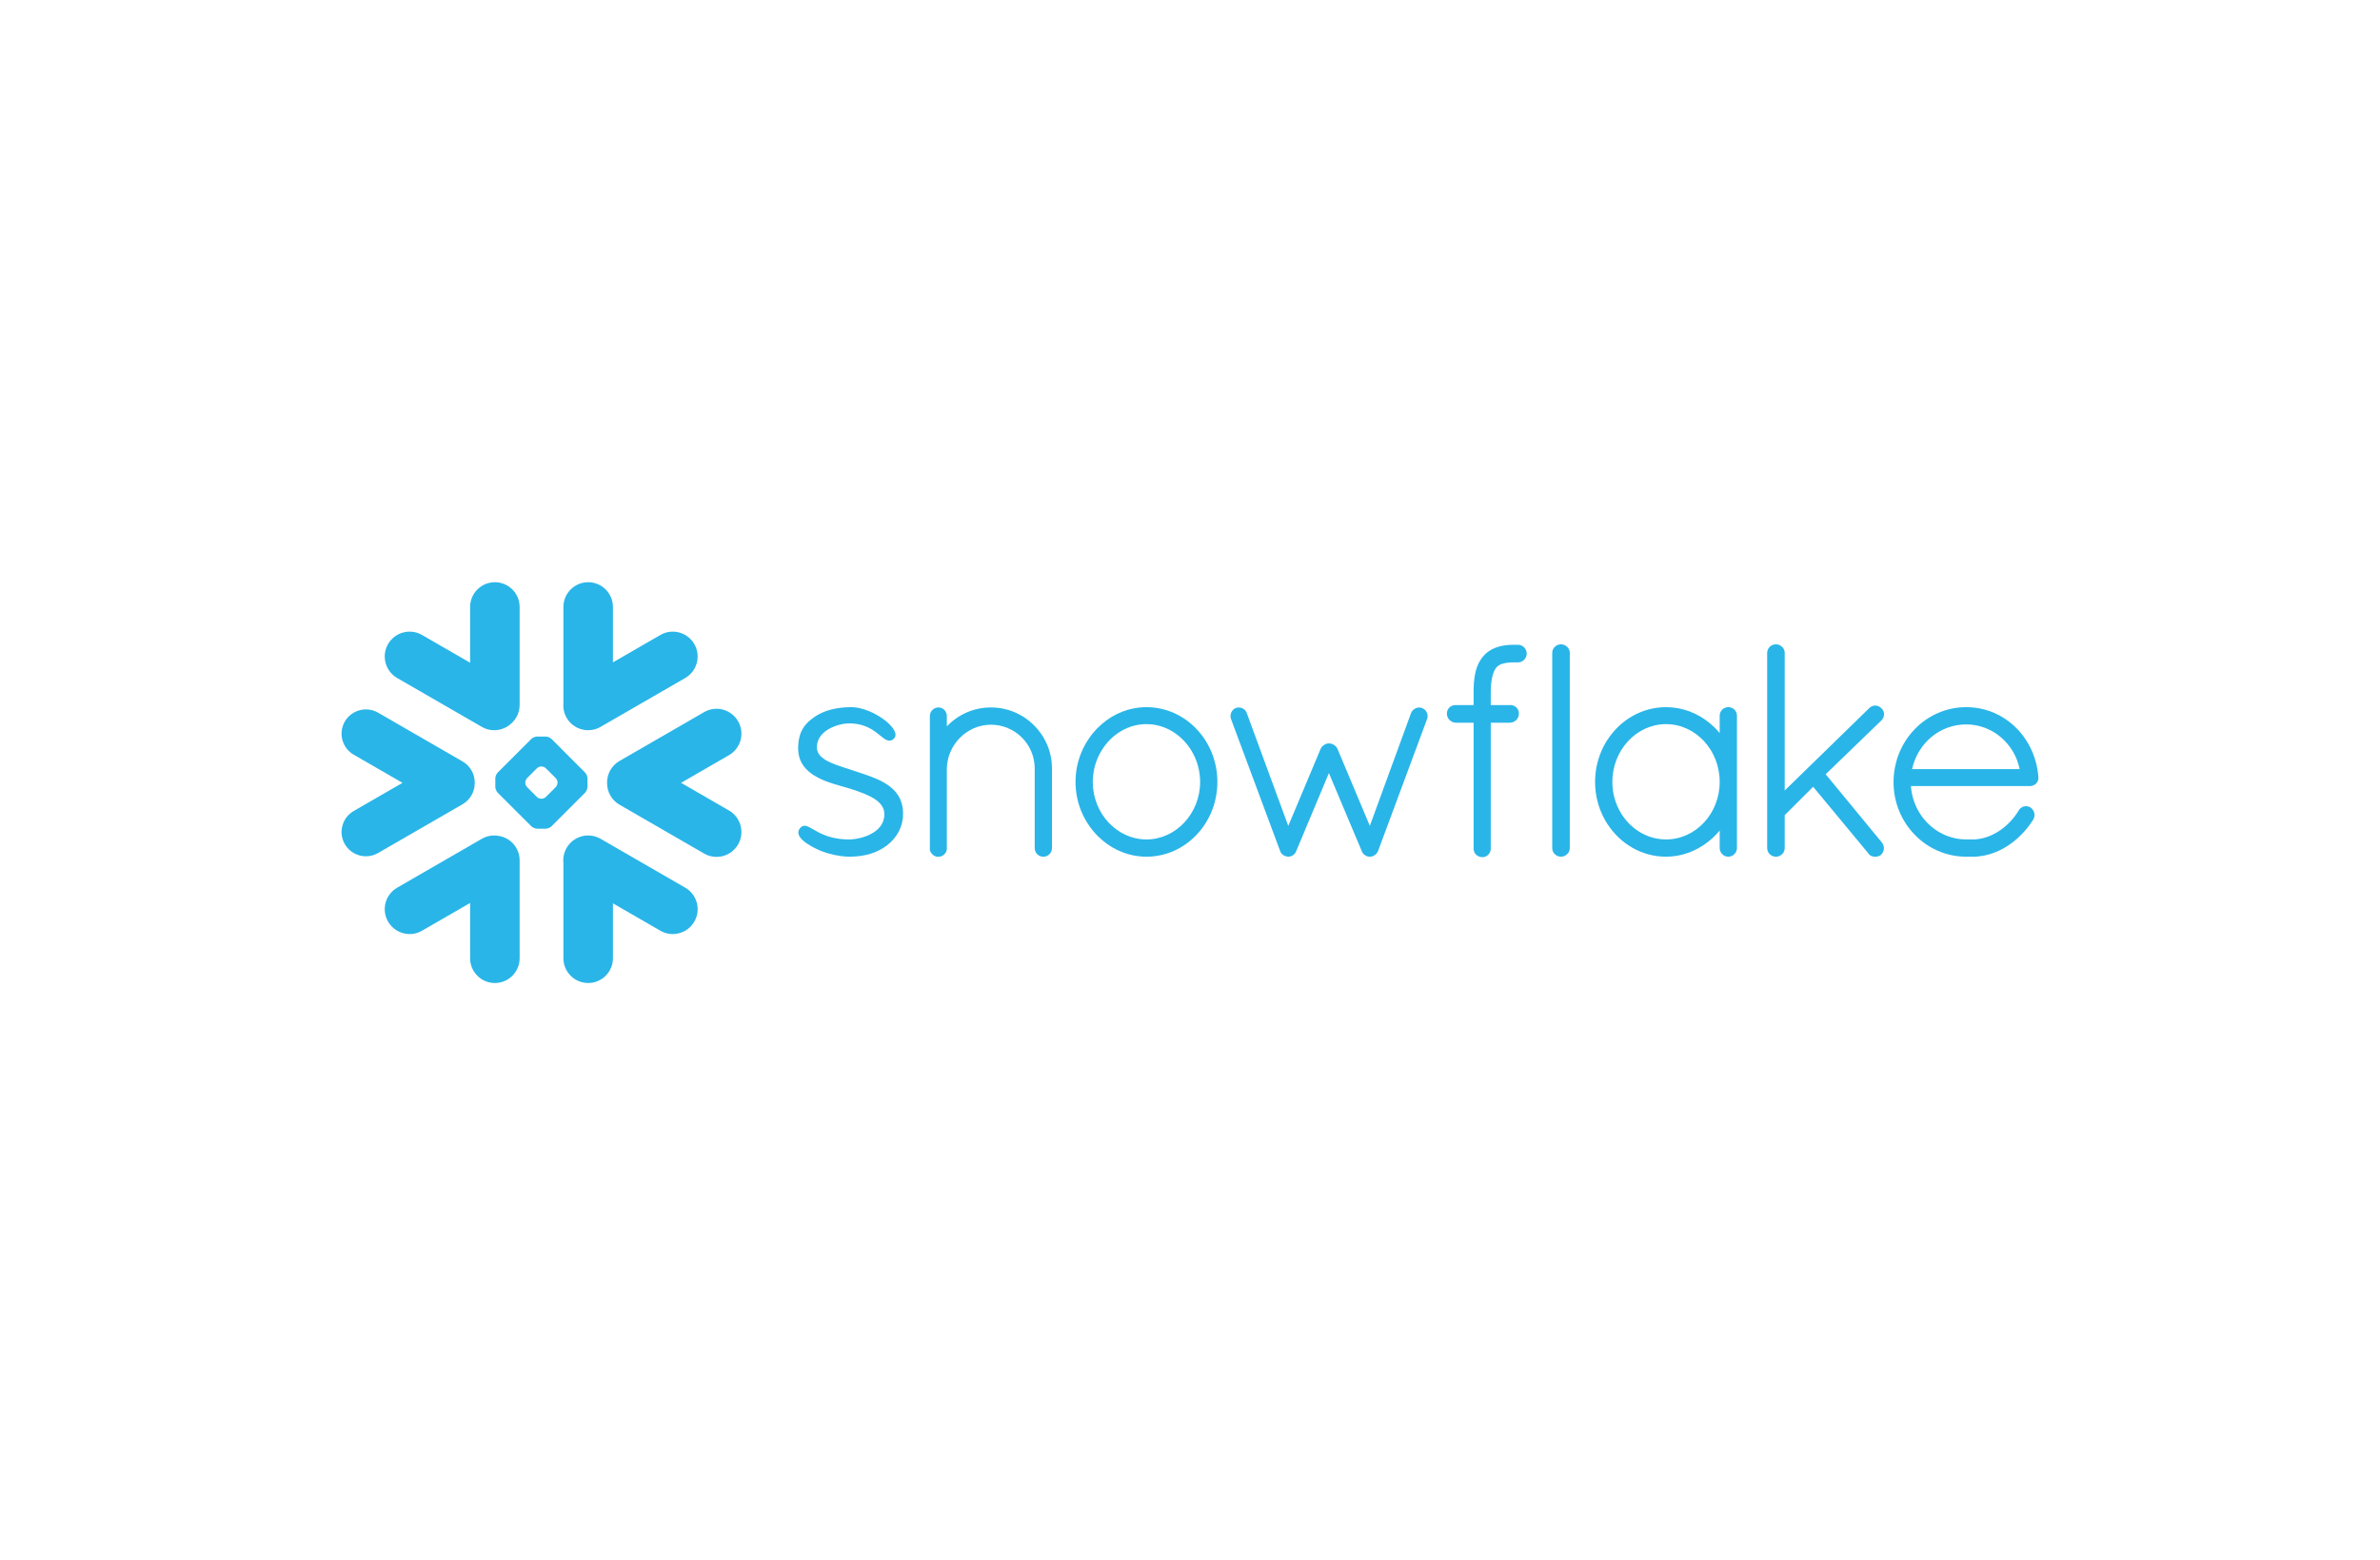 <svg width="305" height="200" viewBox="0 0 305 200" fill="none" xmlns="http://www.w3.org/2000/svg">
<g clip-path="url(#clip0_2199_1067)">
<path d="M87.81 113.78L76.966 107.516C75.442 106.638 73.494 107.16 72.612 108.684C72.27 109.284 72.137 109.944 72.201 110.586V122.828C72.201 124.578 73.623 126 75.377 126C77.127 126 78.549 124.578 78.549 122.828V115.788L84.624 119.297C86.148 120.179 88.1 119.652 88.978 118.129C89.859 116.605 89.338 114.657 87.81 113.78Z" fill="#29B5E8"/>
<path d="M60.84 100.355C60.858 99.224 60.263 98.172 59.284 97.604L48.44 91.344C47.969 91.072 47.429 90.929 46.889 90.929C45.776 90.929 44.742 91.524 44.188 92.484C43.33 93.971 43.842 95.877 45.329 96.736L51.579 100.342L45.329 103.952C44.608 104.367 44.091 105.037 43.879 105.84C43.662 106.643 43.773 107.483 44.188 108.203C44.742 109.164 45.776 109.759 46.884 109.759C47.429 109.759 47.969 109.616 48.44 109.344L59.284 103.084C60.254 102.521 60.849 101.477 60.84 100.355Z" fill="#29B5E8"/>
<path d="M50.901 86.908L61.745 93.168C63.01 93.902 64.57 93.662 65.567 92.688C66.2 92.106 66.592 91.275 66.592 90.352V77.804C66.592 76.05 65.17 74.628 63.421 74.628C61.666 74.628 60.245 76.05 60.245 77.804V84.946L54.086 81.391C52.563 80.509 50.615 81.031 49.733 82.554C48.851 84.078 49.377 86.026 50.901 86.908Z" fill="#29B5E8"/>
<path d="M75.285 100.863C75.285 101.103 75.147 101.436 74.976 101.611L70.678 105.909C70.507 106.08 70.17 106.218 69.93 106.218H68.836C68.596 106.218 68.259 106.08 68.088 105.909L63.785 101.611C63.615 101.436 63.476 101.103 63.476 100.863V99.769C63.476 99.525 63.615 99.192 63.785 99.021L68.088 94.719C68.259 94.548 68.596 94.409 68.836 94.409H69.93C70.17 94.409 70.507 94.548 70.678 94.719L74.976 99.021C75.147 99.192 75.285 99.525 75.285 99.769V100.863ZM71.449 100.337V100.291C71.449 100.115 71.347 99.871 71.222 99.742L69.953 98.477C69.828 98.347 69.584 98.246 69.404 98.246H69.358C69.182 98.246 68.937 98.347 68.808 98.477L67.543 99.742C67.418 99.866 67.317 100.111 67.317 100.291V100.337C67.317 100.517 67.418 100.762 67.543 100.886L68.808 102.156C68.937 102.281 69.182 102.382 69.358 102.382H69.404C69.584 102.382 69.828 102.281 69.953 102.156L71.222 100.886C71.347 100.762 71.449 100.517 71.449 100.337Z" fill="#29B5E8"/>
<path d="M76.965 93.168L87.809 86.908C89.333 86.031 89.859 84.078 88.977 82.554C88.096 81.031 86.147 80.509 84.624 81.391L78.549 84.9V77.804C78.549 76.05 77.127 74.628 75.377 74.628C73.623 74.628 72.201 76.05 72.201 77.804V90.102C72.141 90.739 72.266 91.404 72.612 92.004C73.494 93.528 75.442 94.049 76.965 93.168Z" fill="#29B5E8"/>
<path d="M63.919 107.146C63.199 107.008 62.428 107.123 61.745 107.516L50.901 113.78C49.377 114.657 48.851 116.605 49.733 118.129C50.615 119.657 52.563 120.179 54.086 119.297L60.245 115.742V122.828C60.245 124.578 61.666 126 63.421 126C65.17 126 66.592 124.578 66.592 122.828V110.281C66.592 108.697 65.433 107.386 63.919 107.146Z" fill="#29B5E8"/>
<path d="M94.587 92.447C93.709 90.919 91.757 90.398 90.233 91.279L79.389 97.539C78.35 98.139 77.778 99.238 77.796 100.355C77.787 101.468 78.359 102.553 79.389 103.144L90.233 109.408C91.757 110.285 93.705 109.764 94.587 108.24C95.468 106.717 94.942 104.769 93.418 103.887L87.279 100.342L93.418 96.796C94.947 95.919 95.468 93.971 94.587 92.447Z" fill="#29B5E8"/>
<path d="M261.223 99.608V99.612V99.728C261.223 100.318 260.729 100.757 260.12 100.757H244.885C244.913 101.117 244.959 101.468 245.033 101.814C245.739 105.115 248.565 107.571 251.921 107.599C251.93 107.599 252.101 107.599 252.364 107.599C252.406 107.599 252.447 107.599 252.489 107.599H252.807C252.876 107.599 252.946 107.599 253.02 107.594C253.084 107.594 253.149 107.589 253.213 107.585C253.218 107.585 253.223 107.585 253.227 107.58C254.34 107.492 255.462 107.045 256.463 106.325C256.463 106.325 256.463 106.325 256.468 106.325C256.519 106.288 256.574 106.246 256.625 106.204C256.634 106.2 256.643 106.191 256.657 106.181C256.699 106.149 256.745 106.112 256.791 106.075C256.81 106.061 256.824 106.048 256.842 106.034C256.879 106.006 256.916 105.974 256.953 105.941C256.976 105.923 257.004 105.9 257.027 105.881C257.054 105.854 257.082 105.826 257.114 105.803C257.142 105.775 257.174 105.747 257.202 105.72C257.225 105.701 257.248 105.678 257.271 105.655C257.308 105.623 257.341 105.59 257.377 105.558C257.396 105.54 257.414 105.517 257.433 105.498C257.47 105.461 257.507 105.424 257.544 105.387C257.562 105.369 257.576 105.355 257.594 105.337C257.631 105.295 257.668 105.253 257.705 105.212C257.724 105.198 257.738 105.18 257.751 105.161C257.793 105.12 257.83 105.078 257.867 105.037C257.881 105.018 257.899 105 257.913 104.981C257.95 104.935 257.982 104.893 258.019 104.852C258.038 104.829 258.056 104.806 258.075 104.783C258.107 104.741 258.139 104.704 258.167 104.667C258.195 104.63 258.218 104.598 258.241 104.566C258.264 104.533 258.287 104.506 258.31 104.473C258.347 104.423 258.384 104.372 258.416 104.321C258.43 104.302 258.439 104.289 258.449 104.275C258.541 104.141 258.629 104.002 258.716 103.859C258.716 103.859 258.716 103.855 258.721 103.85C258.739 103.818 258.762 103.79 258.786 103.758C258.795 103.744 258.804 103.73 258.818 103.721C258.832 103.698 258.85 103.684 258.864 103.665C258.878 103.652 258.892 103.638 258.906 103.624C258.924 103.61 258.938 103.596 258.956 103.582C258.97 103.568 258.984 103.555 259.002 103.545C259.026 103.527 259.053 103.508 259.081 103.495C259.099 103.481 259.123 103.467 259.141 103.458C259.164 103.448 259.183 103.439 259.201 103.43C259.219 103.421 259.238 103.416 259.252 103.407C259.279 103.398 259.303 103.393 259.33 103.384C259.344 103.379 259.353 103.375 259.367 103.37C259.455 103.351 259.547 103.338 259.635 103.338C259.732 103.338 259.833 103.351 259.926 103.379C259.93 103.379 259.93 103.379 259.935 103.379C259.972 103.393 260.013 103.402 260.05 103.421C260.06 103.425 260.069 103.425 260.078 103.43C260.12 103.448 260.157 103.467 260.194 103.49L260.212 103.499C260.72 103.869 260.877 104.515 260.567 105.046L260.563 105.05C260.526 105.11 260.489 105.17 260.452 105.226C260.443 105.24 260.434 105.253 260.424 105.267C259.344 106.911 257.876 108.222 256.237 109.007C256.2 109.021 256.168 109.039 256.131 109.057C256.126 109.057 256.117 109.062 256.113 109.062C255.355 109.413 254.543 109.658 253.675 109.759C253.657 109.759 253.638 109.764 253.62 109.764C253.546 109.773 253.472 109.782 253.398 109.787C253.357 109.787 253.315 109.791 253.269 109.796C253.218 109.796 253.163 109.801 253.112 109.805C253.01 109.805 252.909 109.81 252.807 109.81C252.793 109.81 252.41 109.81 252.152 109.81C252.004 109.81 251.921 109.81 251.912 109.81C246.787 109.773 242.66 105.498 242.66 100.263C242.66 94.94 246.815 90.642 251.981 90.642C252.133 90.642 252.286 90.647 252.438 90.652C254.238 90.744 255.9 91.358 257.281 92.364C257.285 92.369 257.29 92.374 257.294 92.374C257.373 92.429 257.447 92.489 257.521 92.544C257.558 92.577 257.599 92.609 257.641 92.641C257.678 92.669 257.714 92.701 257.751 92.729C259.695 94.349 261.006 96.782 261.223 99.598V99.608ZM245.033 98.583H258.822C258.139 95.259 255.282 92.854 251.981 92.854C248.62 92.854 245.786 95.213 245.033 98.583Z" fill="#29B5E8"/>
<path d="M222.274 90.966C222.445 91.136 222.56 91.367 222.588 91.635C222.588 91.672 222.592 91.709 222.592 91.746V108.702C222.592 109.307 222.084 109.81 221.484 109.81C220.884 109.81 220.381 109.307 220.381 108.702V106.449C219.961 106.957 219.499 107.419 218.996 107.82C218.982 107.834 218.968 107.843 218.955 107.857C218.908 107.894 218.858 107.931 218.811 107.963C217.288 109.136 215.437 109.81 213.502 109.81C210.386 109.81 207.644 108.153 206.01 105.641C205.996 105.623 205.978 105.6 205.964 105.581C205.918 105.503 205.871 105.424 205.821 105.341C205.788 105.29 205.761 105.24 205.728 105.189C205.696 105.138 205.668 105.083 205.641 105.027C205.594 104.949 205.548 104.866 205.507 104.787C205.493 104.76 205.484 104.732 205.47 104.704C204.865 103.504 204.491 102.151 204.426 100.715C204.417 100.554 204.413 100.392 204.413 100.226C204.413 100.06 204.417 99.898 204.426 99.737C204.491 98.301 204.865 96.948 205.47 95.743C205.484 95.721 205.493 95.693 205.507 95.665C205.548 95.587 205.594 95.504 205.641 95.425C205.668 95.37 205.696 95.314 205.728 95.263C205.756 95.213 205.788 95.162 205.821 95.111C205.867 95.033 205.918 94.95 205.964 94.871C205.978 94.853 205.996 94.829 206.01 94.811C207.644 92.3 210.386 90.642 213.502 90.642C215.608 90.642 217.597 91.413 219.181 92.757C219.615 93.121 220.016 93.523 220.381 93.966V91.746C220.381 91.709 220.381 91.672 220.386 91.635C220.413 91.367 220.529 91.136 220.7 90.966C220.7 90.966 220.7 90.966 220.7 90.961C220.718 90.942 220.741 90.929 220.76 90.91C220.764 90.906 220.773 90.896 220.778 90.892C220.792 90.878 220.81 90.868 220.824 90.859C220.838 90.85 220.852 90.836 220.866 90.827C220.875 90.822 220.884 90.818 220.893 90.808C220.917 90.799 220.935 90.785 220.958 90.772C220.963 90.772 220.967 90.767 220.972 90.767C221 90.753 221.027 90.739 221.055 90.725C221.055 90.725 221.055 90.725 221.06 90.725C221.124 90.698 221.193 90.679 221.263 90.665C221.267 90.665 221.277 90.661 221.281 90.661C221.309 90.656 221.341 90.652 221.374 90.647C221.41 90.647 221.447 90.642 221.484 90.642C221.526 90.642 221.563 90.647 221.6 90.647C221.632 90.652 221.66 90.656 221.692 90.661C221.697 90.661 221.701 90.665 221.711 90.665C221.78 90.679 221.849 90.698 221.914 90.725H221.918C221.946 90.739 221.974 90.753 221.997 90.767C222.006 90.767 222.011 90.772 222.015 90.772C222.034 90.785 222.057 90.799 222.075 90.808C222.084 90.818 222.098 90.822 222.108 90.827C222.121 90.836 222.135 90.85 222.149 90.859C222.163 90.868 222.177 90.878 222.191 90.892C222.2 90.896 222.205 90.906 222.214 90.91C222.232 90.929 222.255 90.942 222.269 90.961C222.274 90.966 222.274 90.966 222.274 90.966ZM213.502 107.599C217.293 107.599 220.381 104.293 220.381 100.226C220.381 96.141 217.293 92.817 213.502 92.817C209.74 92.817 206.624 96.136 206.624 100.226C206.624 100.355 206.629 100.48 206.633 100.605C206.633 100.66 206.642 100.711 206.642 100.762C206.647 100.836 206.652 100.909 206.661 100.979C206.665 101.039 206.675 101.094 206.679 101.149C206.689 101.214 206.693 101.283 206.702 101.348C206.712 101.399 206.721 101.445 206.725 101.491C206.739 101.565 206.749 101.639 206.762 101.713C206.772 101.75 206.781 101.782 206.785 101.814C206.804 101.902 206.822 101.985 206.841 102.073C206.845 102.091 206.85 102.11 206.859 102.128C207.644 105.286 210.34 107.599 213.502 107.599Z" fill="#29B5E8"/>
<path d="M194.524 82.647H194.224C194.187 82.647 194.146 82.647 194.109 82.651C194.067 82.647 194.03 82.647 193.989 82.647C193.882 82.647 193.776 82.647 193.67 82.651C193.652 82.651 193.629 82.656 193.61 82.656C193.527 82.656 193.444 82.66 193.361 82.67C193.347 82.67 193.328 82.67 193.315 82.67C193.227 82.679 193.144 82.683 193.061 82.693C193.051 82.697 193.042 82.697 193.033 82.697C192.941 82.711 192.853 82.721 192.77 82.734C192.765 82.734 192.761 82.734 192.761 82.734C192.202 82.822 191.699 82.979 191.251 83.201C191.251 83.205 191.246 83.205 191.242 83.205C191.177 83.242 191.108 83.279 191.043 83.316C191.029 83.321 191.02 83.33 191.006 83.339C190.951 83.371 190.896 83.404 190.84 83.441C190.817 83.454 190.799 83.473 190.78 83.487C190.734 83.514 190.692 83.547 190.646 83.579C190.614 83.607 190.582 83.635 190.549 83.658C190.522 83.681 190.494 83.704 190.466 83.727C190.415 83.773 190.369 83.815 190.323 83.861C190.314 83.87 190.305 83.879 190.295 83.888C190.24 83.948 190.185 84.004 190.129 84.064C190.12 84.078 190.111 84.092 190.102 84.101C190.055 84.152 190.009 84.202 189.968 84.253C189.954 84.276 189.935 84.299 189.921 84.322C189.885 84.369 189.852 84.41 189.82 84.456C189.811 84.475 189.801 84.489 189.788 84.502C189.751 84.558 189.714 84.613 189.681 84.669C189.677 84.678 189.672 84.683 189.668 84.692C189.367 85.186 189.155 85.767 189.021 86.469C189.021 86.478 189.021 86.492 189.017 86.501C188.998 86.589 188.984 86.681 188.97 86.774C188.966 86.801 188.961 86.829 188.961 86.857C188.947 86.935 188.938 87.014 188.929 87.097C188.924 87.143 188.92 87.189 188.915 87.24C188.906 87.305 188.897 87.365 188.892 87.434C188.887 87.503 188.883 87.572 188.878 87.646C188.874 87.692 188.874 87.739 188.869 87.789C188.864 87.886 188.86 87.988 188.855 88.089C188.855 88.117 188.85 88.136 188.85 88.159C188.846 88.288 188.846 88.422 188.846 88.551V90.375H186.547C186.404 90.37 186.261 90.398 186.131 90.444C185.716 90.596 185.42 90.989 185.42 91.446C185.42 91.875 185.633 92.24 185.965 92.452C186.131 92.558 186.325 92.623 186.538 92.632H186.547V92.637H188.846V108.739C188.841 108.762 188.846 108.78 188.846 108.804C188.846 108.817 188.846 108.831 188.846 108.845C188.86 109.104 188.966 109.339 189.137 109.519L189.141 109.524C189.164 109.547 189.192 109.57 189.215 109.593C189.22 109.598 189.224 109.598 189.229 109.602C189.247 109.621 189.271 109.635 189.289 109.648C189.298 109.658 189.312 109.667 189.321 109.671C189.331 109.681 189.34 109.685 189.354 109.69C189.534 109.805 189.746 109.87 189.972 109.87C190.009 109.87 190.046 109.865 190.078 109.861C190.295 109.842 190.494 109.75 190.655 109.616L190.66 109.611C190.683 109.593 190.702 109.575 190.72 109.551C190.725 109.547 190.734 109.542 190.739 109.538C190.757 109.519 190.771 109.501 190.785 109.487C190.96 109.274 191.057 109.011 191.043 108.739V92.637H193.518V92.632H193.527C194.182 92.6 194.663 92.087 194.644 91.45C194.644 91.446 194.644 91.446 194.644 91.441C194.649 91.418 194.644 91.395 194.644 91.372C194.644 91.362 194.644 91.353 194.644 91.349C194.626 91.104 194.519 90.882 194.353 90.712C194.353 90.712 194.353 90.712 194.353 90.707C194.349 90.707 194.349 90.707 194.349 90.707C194.326 90.684 194.307 90.665 194.284 90.647C194.275 90.638 194.266 90.633 194.261 90.624C194.242 90.61 194.229 90.601 194.21 90.587C194.196 90.578 194.178 90.564 194.164 90.555C194.155 90.55 194.141 90.541 194.132 90.536C194.109 90.522 194.086 90.508 194.062 90.499C194.058 90.495 194.049 90.49 194.044 90.49C194.016 90.476 193.989 90.462 193.961 90.453C193.956 90.448 193.952 90.448 193.942 90.444C193.915 90.435 193.887 90.425 193.859 90.416C193.85 90.416 193.841 90.412 193.832 90.412C193.804 90.407 193.781 90.398 193.753 90.393C193.739 90.393 193.725 90.393 193.712 90.388C193.693 90.384 193.67 90.384 193.647 90.379C193.629 90.379 193.61 90.379 193.596 90.379C193.582 90.379 193.568 90.375 193.555 90.375C193.541 90.375 193.522 90.375 193.518 90.375H191.043V88.556C191.043 88.542 191.043 88.528 191.043 88.519C191.048 88.426 191.048 88.334 191.053 88.246C191.053 88.223 191.053 88.196 191.057 88.172C191.057 88.094 191.062 88.016 191.066 87.942C191.066 87.928 191.071 87.909 191.071 87.895C191.076 87.808 191.085 87.72 191.094 87.637C191.182 86.737 191.376 86.169 191.579 85.823C191.583 85.814 191.583 85.809 191.588 85.8C191.602 85.777 191.62 85.754 191.634 85.73C191.643 85.712 191.657 85.694 191.671 85.675C191.676 85.666 191.685 85.647 191.694 85.638C191.717 85.606 191.74 85.578 191.768 85.55C192.059 85.223 192.511 85.024 193.167 84.946C193.176 84.946 193.181 84.941 193.195 84.941C193.231 84.936 193.273 84.932 193.31 84.932C193.328 84.927 193.352 84.927 193.37 84.922C193.407 84.922 193.439 84.918 193.476 84.918C193.504 84.918 193.527 84.913 193.559 84.913C193.592 84.909 193.624 84.909 193.656 84.909C193.689 84.909 193.721 84.904 193.753 84.904C193.785 84.904 193.818 84.904 193.85 84.904C193.896 84.904 193.942 84.904 193.989 84.904H193.993C194.03 84.904 194.062 84.899 194.099 84.895C194.141 84.899 194.182 84.904 194.224 84.904H194.524C195.143 84.904 195.651 84.396 195.651 83.773C195.651 83.15 195.143 82.647 194.524 82.647Z" fill="#29B5E8"/>
<path d="M200.479 82.679C200.479 82.679 200.475 82.674 200.47 82.674C200.447 82.665 200.429 82.656 200.401 82.651C200.392 82.647 200.378 82.642 200.364 82.638C200.345 82.633 200.327 82.628 200.309 82.624C200.29 82.619 200.272 82.61 200.258 82.61C200.235 82.605 200.216 82.6 200.193 82.6C200.175 82.596 200.161 82.596 200.142 82.591C200.105 82.587 200.064 82.587 200.027 82.587C199.427 82.587 198.919 83.09 198.919 83.69V108.702C198.919 109.307 199.427 109.81 200.027 109.81C200.064 109.81 200.105 109.81 200.142 109.805C200.147 109.805 200.156 109.801 200.161 109.801C200.193 109.796 200.225 109.792 200.258 109.787C200.262 109.787 200.272 109.782 200.281 109.782C200.309 109.773 200.336 109.768 200.364 109.759C200.369 109.759 200.373 109.759 200.378 109.755C200.802 109.621 201.116 109.261 201.163 108.817C201.167 108.781 201.172 108.744 201.172 108.702V83.69C201.172 83.653 201.167 83.616 201.163 83.579C201.121 83.173 200.853 82.836 200.479 82.679Z" fill="#29B5E8"/>
<path d="M115.716 103.924C115.707 103.859 115.707 103.799 115.698 103.739C115.693 103.693 115.688 103.652 115.684 103.61C115.675 103.559 115.67 103.513 115.661 103.462C115.652 103.416 115.642 103.37 115.633 103.319C115.628 103.282 115.619 103.241 115.61 103.204C115.596 103.148 115.587 103.098 115.573 103.042C115.564 103.014 115.555 102.982 115.545 102.954C115.532 102.894 115.513 102.839 115.49 102.784C115.485 102.761 115.476 102.738 115.472 102.719C115.448 102.654 115.425 102.594 115.398 102.53C115.393 102.521 115.388 102.507 115.384 102.493C115.351 102.428 115.324 102.359 115.291 102.294C115.287 102.29 115.287 102.285 115.282 102.28C115.019 101.75 114.645 101.306 114.188 100.932C114.188 100.928 114.188 100.928 114.184 100.928C114.119 100.877 114.054 100.822 113.985 100.771C113.985 100.771 113.98 100.766 113.976 100.762C113.971 100.762 113.967 100.757 113.962 100.752C113.92 100.725 113.879 100.692 113.842 100.665C113.274 100.263 112.646 99.945 111.732 99.594C111.718 99.589 111.704 99.585 111.691 99.58C111.677 99.571 111.658 99.566 111.644 99.557C111.127 99.363 110.592 99.178 110.043 98.998C110.043 98.998 110.043 98.998 110.038 98.998C110.038 98.998 110.033 98.998 110.033 98.993C110.024 98.993 110.015 98.989 110.001 98.984C109.95 98.966 109.895 98.947 109.821 98.924C109.784 98.915 109.756 98.906 109.729 98.897C109.544 98.832 109.355 98.772 109.165 98.707C109.032 98.661 108.888 98.615 108.718 98.56C108.671 98.546 108.561 98.509 108.468 98.481C108.464 98.481 108.464 98.477 108.459 98.477C108.404 98.458 108.348 98.44 108.288 98.421C107.827 98.273 107.448 98.144 107.125 98.024C106.599 97.83 106.119 97.622 105.726 97.373C105.717 97.368 105.708 97.364 105.703 97.359C105.168 97.018 104.798 96.598 104.71 96.048L104.706 96.044C104.701 96.007 104.697 95.965 104.697 95.928C104.692 95.919 104.692 95.914 104.692 95.91C104.687 95.864 104.687 95.822 104.687 95.776C104.687 95.711 104.692 95.647 104.697 95.587C104.697 95.568 104.697 95.554 104.701 95.54C104.706 95.49 104.71 95.444 104.715 95.397C104.72 95.383 104.72 95.37 104.724 95.356C104.734 95.305 104.743 95.259 104.752 95.208C104.757 95.203 104.757 95.194 104.761 95.185C104.775 95.13 104.789 95.079 104.807 95.028C104.807 95.023 104.807 95.023 104.807 95.023C105.047 94.308 105.615 93.777 106.285 93.403C106.331 93.38 106.377 93.357 106.419 93.334C106.465 93.311 106.506 93.288 106.548 93.269C106.617 93.237 106.686 93.204 106.756 93.177C106.797 93.158 106.834 93.14 106.876 93.126C106.949 93.098 107.023 93.071 107.097 93.043C107.134 93.029 107.176 93.015 107.217 93.001C107.291 92.978 107.36 92.955 107.434 92.937C107.48 92.923 107.522 92.909 107.568 92.9C107.637 92.881 107.707 92.868 107.771 92.849C107.817 92.84 107.864 92.831 107.91 92.821C107.984 92.808 108.053 92.794 108.117 92.784C108.159 92.78 108.196 92.775 108.237 92.766C108.316 92.757 108.399 92.747 108.482 92.743C108.501 92.738 108.519 92.738 108.542 92.734C108.644 92.729 108.745 92.724 108.842 92.724C108.958 92.724 109.073 92.729 109.184 92.734C109.202 92.734 109.221 92.734 109.235 92.734C110.052 92.784 110.712 92.983 111.257 93.246C111.298 93.264 111.34 93.288 111.381 93.306C111.404 93.32 111.427 93.334 111.451 93.343C111.501 93.371 111.552 93.398 111.608 93.431C111.617 93.435 111.626 93.44 111.635 93.445C111.691 93.477 111.746 93.514 111.801 93.546C111.806 93.551 111.811 93.551 111.811 93.551C111.871 93.588 111.931 93.629 111.991 93.666C111.991 93.671 111.995 93.671 111.995 93.675C112.055 93.712 112.111 93.749 112.166 93.791C112.189 93.809 112.208 93.823 112.231 93.837C112.36 93.934 112.563 94.091 112.748 94.243C112.771 94.257 112.789 94.271 112.803 94.285C112.942 94.4 113.071 94.502 113.196 94.594C113.219 94.612 113.237 94.626 113.251 94.636C113.256 94.64 113.26 94.645 113.265 94.645C113.279 94.654 113.293 94.663 113.306 94.672C113.339 94.696 113.376 94.719 113.408 94.742C113.422 94.751 113.436 94.756 113.449 94.765C113.482 94.783 113.514 94.802 113.546 94.82C113.56 94.825 113.57 94.829 113.583 94.834C113.62 94.853 113.653 94.866 113.69 94.88C113.699 94.885 113.703 94.885 113.713 94.889C113.754 94.903 113.796 94.917 113.837 94.922C113.837 94.922 113.837 94.922 113.842 94.926C113.934 94.94 114.022 94.945 114.114 94.922C114.123 94.922 114.133 94.917 114.142 94.917C114.165 94.913 114.193 94.903 114.216 94.899C114.225 94.894 114.23 94.889 114.239 94.885C114.248 94.885 114.257 94.88 114.267 94.876C114.304 94.857 114.34 94.839 114.377 94.816C114.387 94.816 114.391 94.811 114.396 94.806C114.437 94.779 114.474 94.751 114.511 94.719C114.516 94.714 114.516 94.714 114.516 94.714C114.548 94.686 114.576 94.654 114.604 94.622C114.622 94.599 114.641 94.571 114.654 94.543C114.659 94.539 114.664 94.534 114.664 94.529C114.858 94.206 114.747 93.781 114.405 93.32C114.4 93.311 114.396 93.301 114.387 93.292C114.373 93.274 114.364 93.26 114.35 93.241C113.565 92.226 111.778 91.113 110.121 90.758C110.112 90.758 110.103 90.758 110.093 90.753C110.024 90.739 109.95 90.725 109.881 90.712C109.862 90.712 109.839 90.707 109.821 90.702C109.761 90.693 109.701 90.684 109.641 90.679C109.618 90.675 109.595 90.67 109.572 90.67C109.516 90.665 109.456 90.661 109.401 90.656C109.378 90.652 109.355 90.652 109.336 90.647C109.258 90.647 109.184 90.642 109.11 90.642C108.99 90.642 108.87 90.642 108.755 90.647C108.69 90.647 108.625 90.652 108.556 90.656C108.51 90.661 108.454 90.661 108.408 90.661C108.316 90.67 108.228 90.675 108.141 90.684C108.117 90.684 108.09 90.684 108.067 90.689C107.965 90.698 107.864 90.707 107.767 90.721C107.753 90.721 107.744 90.721 107.734 90.721C107.628 90.735 107.527 90.749 107.425 90.767C107.42 90.767 107.411 90.767 107.407 90.767C107.305 90.781 107.203 90.799 107.106 90.818C107.102 90.818 107.097 90.822 107.088 90.822C106.88 90.859 106.677 90.906 106.483 90.956C106.479 90.956 106.479 90.961 106.479 90.961C106.382 90.984 106.285 91.012 106.188 91.039C106.095 91.067 106.008 91.099 105.925 91.127C105.915 91.127 105.911 91.132 105.902 91.132C105.818 91.164 105.735 91.192 105.652 91.224C105.643 91.229 105.634 91.233 105.629 91.233C105.546 91.266 105.472 91.298 105.394 91.335C105.384 91.339 105.371 91.339 105.361 91.349C105.292 91.376 105.218 91.413 105.154 91.446C105.135 91.455 105.121 91.46 105.108 91.469C105.038 91.501 104.974 91.533 104.909 91.57C104.891 91.579 104.877 91.589 104.858 91.598C104.798 91.63 104.738 91.667 104.678 91.704C104.66 91.713 104.641 91.723 104.623 91.736C104.544 91.783 104.47 91.833 104.397 91.879C104.309 91.944 104.221 92.004 104.143 92.069C104.133 92.069 104.129 92.073 104.129 92.078C103.736 92.369 103.399 92.678 103.122 93.038C103.113 93.052 103.099 93.066 103.09 93.08C103.058 93.131 103.021 93.177 102.989 93.223C102.965 93.26 102.942 93.297 102.919 93.334C102.901 93.361 102.882 93.389 102.869 93.417C102.832 93.477 102.799 93.537 102.767 93.602C102.762 93.611 102.758 93.615 102.753 93.625C102.504 94.118 102.361 94.686 102.305 95.374C102.305 95.383 102.305 95.393 102.301 95.402C102.296 95.522 102.287 95.642 102.282 95.771C102.282 95.868 102.282 95.965 102.287 96.062C102.287 96.076 102.287 96.09 102.287 96.104C102.338 97.424 102.938 98.416 104.023 99.187C104.032 99.192 104.041 99.201 104.05 99.206C104.097 99.238 104.143 99.27 104.189 99.303C104.221 99.326 104.258 99.344 104.29 99.368C104.3 99.377 104.313 99.381 104.323 99.386C105.394 100.065 106.705 100.452 107.799 100.762C108.334 100.919 108.815 101.052 108.958 101.094C108.99 101.103 109.022 101.113 109.05 101.126C109.706 101.343 110.209 101.519 110.624 101.685C110.657 101.694 110.684 101.708 110.717 101.717C110.726 101.722 110.74 101.726 110.753 101.736C110.989 101.833 111.22 101.934 111.441 102.045C111.626 102.137 111.797 102.234 111.968 102.336C112.406 102.608 112.743 102.904 112.969 103.227C112.979 103.236 112.983 103.245 112.988 103.255C113.011 103.282 113.029 103.31 113.043 103.342C113.057 103.361 113.066 103.375 113.076 103.393C113.089 103.416 113.103 103.439 113.112 103.462C113.126 103.485 113.136 103.513 113.149 103.536C113.159 103.555 113.168 103.573 113.177 103.592C113.186 103.619 113.2 103.647 113.209 103.679C113.214 103.693 113.223 103.712 113.228 103.73C113.237 103.762 113.246 103.795 113.256 103.827C113.26 103.841 113.265 103.855 113.269 103.873C113.279 103.905 113.288 103.942 113.293 103.975C113.297 103.989 113.302 104.007 113.302 104.021C113.306 104.058 113.311 104.095 113.316 104.132C113.32 104.146 113.32 104.159 113.32 104.173C113.325 104.229 113.329 104.279 113.329 104.335C113.329 104.418 113.325 104.496 113.32 104.575C113.32 104.598 113.316 104.621 113.316 104.644C113.311 104.704 113.302 104.764 113.288 104.824C113.288 104.843 113.283 104.861 113.279 104.88C113.251 105.041 113.205 105.193 113.145 105.346C113.14 105.35 113.14 105.355 113.14 105.36C113.108 105.429 113.076 105.503 113.039 105.567C113.034 105.577 113.034 105.581 113.029 105.586C112.951 105.734 112.859 105.877 112.743 106.011C112.688 106.08 112.628 106.144 112.568 106.209C112.563 106.209 112.563 106.209 112.563 106.214C112.438 106.338 112.3 106.454 112.157 106.56C112.152 106.565 112.148 106.565 112.148 106.569C112.078 106.615 112.009 106.666 111.94 106.708C111.931 106.717 111.921 106.722 111.912 106.726C111.792 106.8 111.663 106.874 111.534 106.938C111.487 106.962 111.441 106.985 111.391 107.008C111.34 107.031 111.284 107.059 111.229 107.082C111.183 107.1 111.141 107.119 111.095 107.137C110.97 107.183 110.85 107.229 110.726 107.271C110.707 107.276 110.689 107.28 110.67 107.289C110.597 107.312 110.523 107.331 110.449 107.354C110.43 107.359 110.407 107.368 110.389 107.372C110.144 107.437 109.904 107.488 109.678 107.525C109.673 107.525 109.669 107.525 109.664 107.525C109.549 107.543 109.438 107.557 109.332 107.571C109.29 107.576 109.253 107.58 109.212 107.58C109.175 107.585 109.138 107.585 109.096 107.589C109.008 107.594 108.916 107.599 108.833 107.599C108.662 107.599 108.496 107.594 108.334 107.585C108.27 107.585 108.205 107.58 108.141 107.576C108.053 107.566 107.96 107.562 107.877 107.552C107.799 107.548 107.716 107.539 107.642 107.529C107.573 107.52 107.508 107.511 107.443 107.502C107.3 107.479 107.166 107.46 107.033 107.432C106.973 107.419 106.908 107.409 106.848 107.396C106.779 107.377 106.709 107.363 106.64 107.345C106.562 107.326 106.488 107.308 106.414 107.285C106.363 107.271 106.308 107.257 106.262 107.243C106.137 107.206 106.012 107.165 105.892 107.119C105.865 107.109 105.837 107.1 105.809 107.091C105.541 106.989 105.278 106.878 105.02 106.749C105.011 106.745 104.997 106.735 104.983 106.731C104.817 106.648 104.535 106.491 104.267 106.338C104.244 106.325 104.217 106.311 104.193 106.297C104.004 106.186 103.843 106.094 103.69 106.02C103.676 106.011 103.667 106.006 103.658 106.001C103.649 105.997 103.639 105.992 103.635 105.992C103.593 105.974 103.561 105.955 103.524 105.941C103.51 105.937 103.501 105.932 103.492 105.927C103.395 105.891 103.307 105.863 103.219 105.854C103.192 105.849 103.164 105.849 103.136 105.849C103.127 105.844 103.118 105.844 103.109 105.844C102.933 105.844 102.781 105.904 102.638 106.038C102.605 106.066 102.578 106.094 102.55 106.126C102.545 106.135 102.536 106.144 102.527 106.154C102.508 106.177 102.495 106.195 102.481 106.214C102.472 106.228 102.462 106.241 102.458 106.251C102.444 106.269 102.43 106.288 102.421 106.306C102.411 106.32 102.407 106.334 102.402 106.348C102.393 106.366 102.384 106.385 102.375 106.403C102.37 106.417 102.365 106.426 102.361 106.44C102.351 106.463 102.347 106.481 102.342 106.5C102.338 106.514 102.333 106.523 102.333 106.537C102.328 106.56 102.324 106.583 102.319 106.606C102.319 106.615 102.315 106.625 102.315 106.634C102.31 106.666 102.31 106.694 102.31 106.722C102.31 106.726 102.31 106.731 102.31 106.735C102.31 106.772 102.315 106.805 102.324 106.842C102.324 106.846 102.324 106.855 102.324 106.86C102.333 106.888 102.338 106.92 102.347 106.948C102.351 106.962 102.356 106.975 102.361 106.989C102.37 107.012 102.375 107.04 102.388 107.063C102.393 107.077 102.398 107.086 102.402 107.095C102.462 107.234 102.559 107.377 102.684 107.516C102.818 107.663 102.989 107.811 103.187 107.963C103.192 107.963 103.192 107.963 103.192 107.968C103.247 108.005 103.302 108.046 103.362 108.088C103.376 108.097 103.386 108.106 103.399 108.111C103.561 108.222 103.732 108.328 103.926 108.439C103.972 108.467 104.018 108.494 104.064 108.517C104.11 108.545 104.157 108.568 104.203 108.591C104.258 108.624 104.323 108.656 104.383 108.688C104.424 108.707 104.461 108.73 104.503 108.748C104.595 108.794 104.692 108.84 104.789 108.887C104.803 108.896 104.812 108.901 104.826 108.905C104.932 108.956 105.038 109.002 105.144 109.044C105.191 109.062 105.232 109.081 105.278 109.099C105.288 109.104 105.297 109.108 105.306 109.108C106.294 109.496 107.513 109.755 108.588 109.801C108.667 109.805 108.75 109.81 108.828 109.81H108.833C108.87 109.81 108.902 109.81 108.939 109.805C109.022 109.805 109.105 109.805 109.188 109.805C109.198 109.805 109.207 109.805 109.216 109.801C110.966 109.745 112.402 109.293 113.625 108.397C113.625 108.393 113.625 108.393 113.625 108.393C114.982 107.368 115.73 105.923 115.73 104.33C115.73 104.229 115.725 104.127 115.721 104.03C115.721 103.993 115.716 103.956 115.716 103.924Z" fill="#29B5E8"/>
<path d="M127.004 90.679C126.999 90.679 126.994 90.679 126.99 90.679C124.838 90.679 122.807 91.556 121.339 93.108V91.787C121.339 91.178 120.868 90.679 120.273 90.679C120.231 90.679 120.194 90.684 120.157 90.684C119.894 90.712 119.663 90.827 119.493 90.998C119.488 90.998 119.488 90.998 119.483 91.002C119.469 91.021 119.451 91.039 119.437 91.058C119.428 91.062 119.419 91.072 119.414 91.081C119.4 91.095 119.391 91.109 119.382 91.123C119.372 91.136 119.363 91.15 119.349 91.164C119.345 91.173 119.34 91.183 119.336 91.192C119.322 91.215 119.308 91.238 119.294 91.256C119.294 91.261 119.294 91.266 119.289 91.27C119.276 91.298 119.262 91.326 119.248 91.353C119.225 91.423 119.202 91.492 119.188 91.561C119.188 91.566 119.188 91.57 119.183 91.57C119.179 91.607 119.174 91.639 119.169 91.672C119.169 91.709 119.165 91.746 119.165 91.787V108.933L119.151 109.007L119.206 109.053C119.206 109.076 119.211 109.108 119.225 109.141C119.225 109.145 119.229 109.154 119.229 109.159C119.239 109.182 119.252 109.21 119.276 109.233C119.419 109.505 119.682 109.713 119.991 109.805L120.014 109.81H120.273C120.314 109.81 120.356 109.81 120.397 109.805C120.425 109.801 120.453 109.792 120.48 109.787C120.494 109.787 120.504 109.787 120.517 109.782C120.554 109.773 120.591 109.764 120.628 109.75C120.628 109.75 120.628 109.75 120.633 109.75C120.827 109.681 120.993 109.561 121.104 109.399C121.108 109.395 121.113 109.39 121.118 109.385C121.191 109.307 121.233 109.224 121.274 109.108C121.279 109.094 121.284 109.085 121.284 109.076C121.288 109.071 121.288 109.071 121.288 109.067C121.307 109.011 121.321 108.956 121.334 108.901L121.339 108.882V98.504C121.413 95.411 123.943 92.895 126.98 92.891C126.985 92.891 126.985 92.891 126.99 92.891C130.083 92.891 132.599 95.407 132.599 98.5V108.702C132.599 108.744 132.603 108.781 132.608 108.817C132.631 109.085 132.746 109.316 132.917 109.487C132.917 109.487 132.922 109.487 132.922 109.491C132.94 109.51 132.959 109.524 132.977 109.542C132.986 109.551 132.991 109.556 133 109.561C133.014 109.575 133.028 109.584 133.042 109.593C133.056 109.607 133.07 109.616 133.083 109.625C133.097 109.63 133.106 109.635 133.116 109.644C133.134 109.658 133.157 109.667 133.176 109.681C133.18 109.681 133.185 109.685 133.194 109.685C133.217 109.699 133.245 109.713 133.273 109.727H133.277C133.342 109.755 133.411 109.773 133.48 109.787C133.49 109.787 133.494 109.792 133.499 109.792C133.531 109.796 133.559 109.801 133.591 109.805C133.628 109.81 133.665 109.81 133.707 109.81C133.744 109.81 133.781 109.81 133.817 109.805C133.85 109.801 133.882 109.796 133.91 109.792C133.914 109.792 133.924 109.787 133.928 109.787C134.002 109.773 134.067 109.755 134.136 109.727C134.164 109.713 134.191 109.699 134.219 109.685C134.224 109.685 134.228 109.681 134.233 109.681C134.256 109.667 134.274 109.658 134.298 109.644C134.307 109.635 134.316 109.63 134.325 109.625C134.339 109.616 134.353 109.607 134.367 109.593C134.381 109.584 134.399 109.575 134.413 109.561C134.418 109.556 134.427 109.551 134.431 109.542C134.45 109.524 134.473 109.51 134.491 109.491C134.491 109.487 134.491 109.487 134.491 109.487C134.667 109.316 134.782 109.085 134.805 108.817C134.81 108.781 134.81 108.744 134.81 108.702V98.5C134.81 94.192 131.311 90.689 127.004 90.679Z" fill="#29B5E8"/>
<path d="M146.919 90.642C151.932 90.642 156.009 94.94 156.009 100.226C156.009 105.512 151.932 109.81 146.919 109.81C146.762 109.81 146.61 109.805 146.457 109.796C146.434 109.796 146.416 109.796 146.393 109.791C146.259 109.787 146.125 109.773 145.996 109.759C145.991 109.759 145.986 109.759 145.982 109.759C144.001 109.542 142.15 108.637 140.677 107.155C140.617 107.095 140.553 107.035 140.497 106.971C140.493 106.971 140.493 106.966 140.488 106.966C140.456 106.934 140.428 106.897 140.396 106.86C140.327 106.786 140.257 106.708 140.188 106.629C140.133 106.569 140.082 106.5 140.027 106.435C139.99 106.385 139.948 106.334 139.907 106.283C139.823 106.181 139.745 106.075 139.671 105.969C139.662 105.955 139.653 105.941 139.643 105.927C138.743 104.667 138.157 103.213 137.935 101.671C137.912 101.528 137.898 101.385 137.884 101.242C137.88 101.228 137.88 101.209 137.875 101.191C137.861 101.057 137.852 100.928 137.848 100.794C137.843 100.766 137.843 100.739 137.843 100.706C137.834 100.549 137.829 100.388 137.829 100.226C137.829 100.065 137.834 99.903 137.843 99.746C137.843 99.714 137.843 99.686 137.848 99.658C137.852 99.524 137.861 99.391 137.875 99.261C137.88 99.243 137.88 99.224 137.884 99.21C137.898 99.067 137.912 98.924 137.935 98.781C138.157 97.239 138.743 95.785 139.643 94.525C139.648 94.511 139.657 94.497 139.666 94.488C139.745 94.377 139.823 94.271 139.907 94.165C139.943 94.118 139.985 94.072 140.022 94.022C140.077 93.952 140.133 93.888 140.188 93.819C140.253 93.745 140.317 93.675 140.387 93.602C140.419 93.565 140.456 93.523 140.488 93.486C140.493 93.486 140.493 93.481 140.497 93.481C140.548 93.421 140.608 93.366 140.664 93.311C142.136 91.824 143.992 90.91 145.982 90.693C145.986 90.693 145.991 90.693 145.996 90.693C146.125 90.679 146.259 90.67 146.393 90.661C146.416 90.661 146.434 90.656 146.457 90.656C146.61 90.647 146.762 90.642 146.919 90.642ZM153.761 99.474C153.761 99.469 153.761 99.469 153.761 99.464C153.599 97.802 152.916 96.302 151.896 95.143C151.849 95.093 151.808 95.042 151.762 94.991C151.734 94.963 151.706 94.936 151.679 94.908C151.623 94.853 151.572 94.797 151.517 94.742C151.466 94.691 151.411 94.645 151.36 94.599C151.328 94.571 151.3 94.539 151.268 94.511C151.185 94.437 151.101 94.368 151.018 94.299C151.018 94.299 151.014 94.299 151.014 94.294C150.049 93.514 148.89 93.001 147.644 92.858C147.63 92.858 147.621 92.854 147.611 92.854C147.514 92.84 147.422 92.835 147.325 92.831C147.302 92.826 147.284 92.826 147.265 92.826C147.15 92.817 147.034 92.817 146.919 92.817C146.804 92.817 146.688 92.817 146.573 92.826C146.554 92.826 146.536 92.826 146.513 92.831C146.416 92.835 146.323 92.84 146.226 92.854C146.217 92.854 146.208 92.858 146.194 92.858C144.948 93.001 143.789 93.514 142.824 94.294C142.824 94.299 142.82 94.299 142.82 94.299C142.736 94.368 142.653 94.437 142.57 94.511C142.538 94.539 142.51 94.566 142.478 94.594C142.427 94.645 142.372 94.691 142.321 94.742C142.27 94.793 142.219 94.848 142.164 94.903C142.136 94.931 142.109 94.959 142.076 94.991C142.035 95.037 141.993 95.088 141.947 95.139C140.927 96.297 140.239 97.802 140.077 99.464C140.077 99.469 140.077 99.469 140.077 99.474C140.068 99.58 140.059 99.686 140.054 99.797C140.054 99.815 140.05 99.834 140.05 99.852C140.045 99.977 140.04 100.101 140.04 100.226C140.04 104.284 143.161 107.599 146.919 107.599C150.677 107.599 153.797 104.284 153.797 100.226C153.797 100.101 153.793 99.977 153.788 99.852C153.788 99.834 153.784 99.815 153.784 99.797C153.779 99.686 153.77 99.58 153.761 99.474Z" fill="#29B5E8"/>
<path d="M182.724 91.118C182.715 91.109 182.71 91.099 182.701 91.09C182.59 90.952 182.443 90.841 182.276 90.772C182.276 90.772 182.276 90.772 182.272 90.772C182.253 90.758 182.23 90.753 182.212 90.744C182.202 90.744 182.193 90.739 182.179 90.735C182.032 90.684 181.87 90.675 181.713 90.698H181.709C181.39 90.749 181.085 90.942 180.914 91.229C180.914 91.229 180.914 91.229 180.91 91.229C180.887 91.275 180.859 91.321 180.841 91.367L180.836 91.372V91.376L175.546 105.858L171.391 95.97C171.349 95.877 171.294 95.794 171.229 95.716C171.003 95.453 170.657 95.287 170.301 95.287C170.246 95.287 170.195 95.287 170.14 95.3C170.135 95.3 170.13 95.3 170.121 95.3C169.752 95.365 169.406 95.624 169.249 95.97C169.249 95.974 169.249 95.974 169.249 95.974L165.094 105.863L163.081 100.392L159.766 91.376C159.748 91.326 159.729 91.284 159.706 91.238C159.702 91.233 159.702 91.233 159.697 91.229C159.596 91.039 159.434 90.892 159.24 90.799C159.24 90.799 159.236 90.799 159.236 90.795C159.139 90.753 159.037 90.721 158.931 90.702C158.922 90.702 158.917 90.702 158.908 90.698C158.857 90.693 158.802 90.689 158.751 90.689H158.746C158.732 90.689 158.723 90.689 158.714 90.689C158.691 90.689 158.668 90.689 158.645 90.693C158.631 90.693 158.612 90.698 158.598 90.698C158.575 90.702 158.557 90.702 158.538 90.707C158.525 90.712 158.511 90.712 158.497 90.716C158.474 90.721 158.451 90.725 158.428 90.735C158.418 90.739 158.409 90.739 158.4 90.744C158.377 90.753 158.354 90.758 158.331 90.772C158.331 90.772 158.331 90.772 158.326 90.772C158.137 90.855 157.984 90.998 157.874 91.164C157.869 91.173 157.864 91.178 157.86 91.187C157.855 91.196 157.851 91.206 157.846 91.215C157.763 91.353 157.712 91.515 157.694 91.677C157.675 91.847 157.698 92.027 157.767 92.194L161.604 102.502L164.064 109.113C164.064 109.113 164.064 109.113 164.064 109.118C164.166 109.367 164.314 109.538 164.517 109.63C164.521 109.635 164.531 109.639 164.535 109.644C164.54 109.648 164.544 109.653 164.554 109.658C164.554 109.662 164.558 109.662 164.563 109.667C164.572 109.671 164.577 109.676 164.586 109.685C164.591 109.685 164.591 109.685 164.595 109.685C164.632 109.708 164.678 109.727 164.738 109.731C164.743 109.731 164.748 109.736 164.752 109.736C164.771 109.741 164.789 109.75 164.808 109.755C164.817 109.755 164.826 109.759 164.835 109.759C164.951 109.796 165.025 109.81 165.117 109.81C165.168 109.81 165.214 109.805 165.265 109.796C165.302 109.792 165.343 109.782 165.38 109.768C165.389 109.764 165.399 109.764 165.408 109.759C165.445 109.75 165.482 109.736 165.519 109.718C165.532 109.713 165.546 109.708 165.56 109.699C165.583 109.685 165.611 109.671 165.639 109.658C165.657 109.644 165.68 109.63 165.703 109.616C165.717 109.607 165.731 109.593 165.745 109.584C165.777 109.561 165.805 109.538 165.837 109.51C165.842 109.505 165.846 109.501 165.851 109.491C165.883 109.459 165.916 109.427 165.948 109.39C165.948 109.385 165.952 109.381 165.957 109.376C165.985 109.339 166.012 109.298 166.036 109.256C166.059 109.21 166.082 109.159 166.1 109.108L166.105 109.094L166.119 109.076L166.133 109.044L170.301 99.091L174.507 109.081C174.539 109.182 174.59 109.274 174.659 109.362C174.668 109.376 174.678 109.385 174.687 109.399C174.71 109.427 174.733 109.455 174.761 109.482C174.775 109.491 174.788 109.505 174.802 109.515C174.825 109.538 174.853 109.561 174.881 109.584C174.895 109.593 174.904 109.602 174.918 109.607C174.95 109.63 174.982 109.653 175.015 109.671C175.024 109.676 175.033 109.681 175.042 109.685C175.079 109.704 175.112 109.722 175.153 109.736C175.162 109.741 175.172 109.745 175.185 109.745C175.218 109.759 175.25 109.773 175.287 109.782C175.333 109.792 175.379 109.801 175.421 109.81H175.559C175.615 109.81 175.666 109.805 175.716 109.796C175.73 109.796 175.739 109.796 175.753 109.792C175.799 109.782 175.841 109.773 175.883 109.759C175.896 109.755 175.906 109.75 175.915 109.745C175.961 109.731 176.007 109.708 176.049 109.685C176.053 109.685 176.058 109.681 176.063 109.681C176.113 109.648 176.164 109.616 176.206 109.584C176.39 109.445 176.524 109.265 176.617 109.044V109.039L179.216 102.04L182.872 92.194C183.015 91.847 182.96 91.469 182.761 91.173C182.752 91.155 182.738 91.136 182.724 91.118Z" fill="#29B5E8"/>
<path d="M241.432 91.427C241.432 91.409 241.427 91.386 241.423 91.367C241.423 91.353 241.418 91.34 241.413 91.326C241.409 91.303 241.404 91.279 241.4 91.261C241.395 91.247 241.39 91.233 241.386 91.224C241.381 91.196 241.372 91.173 241.358 91.15C241.358 91.141 241.353 91.136 241.349 91.127C241.335 91.095 241.321 91.067 241.303 91.039C241.303 91.035 241.303 91.035 241.303 91.035C241.247 90.938 241.178 90.855 241.1 90.781C241.095 90.776 241.095 90.776 241.095 90.776C241.09 90.772 241.09 90.772 241.09 90.772C240.698 90.379 240.144 90.329 239.71 90.633C239.696 90.642 239.687 90.652 239.673 90.656C239.655 90.67 239.636 90.684 239.618 90.698C239.59 90.725 239.562 90.749 239.535 90.776C239.535 90.776 239.53 90.776 239.53 90.781L228.714 101.325V83.69C228.714 83.653 228.714 83.616 228.709 83.579C228.667 83.173 228.395 82.836 228.026 82.679C228.021 82.679 228.021 82.674 228.016 82.674C227.993 82.665 227.97 82.656 227.947 82.651C227.938 82.647 227.924 82.642 227.91 82.638C227.892 82.633 227.873 82.628 227.85 82.624C227.836 82.619 227.818 82.614 227.799 82.61C227.781 82.605 227.758 82.6 227.739 82.6C227.721 82.596 227.707 82.596 227.689 82.591C227.647 82.587 227.61 82.587 227.573 82.587C226.969 82.587 226.465 83.09 226.465 83.69V108.702C226.465 109.307 226.969 109.81 227.573 109.81C227.61 109.81 227.652 109.81 227.689 109.805C227.693 109.805 227.698 109.801 227.707 109.801C227.739 109.796 227.772 109.796 227.799 109.787C227.809 109.787 227.818 109.782 227.827 109.782C227.855 109.773 227.883 109.768 227.91 109.759C227.915 109.759 227.92 109.755 227.924 109.755C228.349 109.621 228.663 109.256 228.709 108.817C228.714 108.781 228.714 108.744 228.714 108.702V104.483L232.356 100.845L239.433 109.385C239.479 109.459 239.53 109.524 239.595 109.575C239.608 109.588 239.618 109.598 239.632 109.607C239.65 109.621 239.668 109.635 239.687 109.644C239.71 109.662 239.733 109.672 239.756 109.685C239.765 109.69 239.779 109.699 239.788 109.704C239.821 109.718 239.848 109.727 239.881 109.741C239.89 109.745 239.899 109.745 239.904 109.75C239.941 109.759 239.973 109.768 240.01 109.778C240.015 109.778 240.024 109.782 240.033 109.782C240.07 109.792 240.102 109.796 240.144 109.801C240.153 109.801 240.162 109.801 240.172 109.805C240.218 109.805 240.264 109.81 240.315 109.81C240.389 109.81 240.458 109.805 240.523 109.796C240.527 109.796 240.527 109.796 240.527 109.796C240.656 109.778 240.776 109.736 240.887 109.681C240.892 109.681 240.892 109.676 240.892 109.676C240.943 109.648 240.993 109.616 241.044 109.579L241.058 109.565C241.478 109.145 241.543 108.573 241.238 108.097C241.21 108.056 241.183 108.014 241.15 107.973L233.962 99.243L241.1 92.346C241.289 92.152 241.404 91.917 241.432 91.663C241.432 91.658 241.432 91.653 241.437 91.649C241.437 91.626 241.437 91.598 241.437 91.575C241.437 91.561 241.441 91.547 241.441 91.538C241.441 91.529 241.441 91.524 241.441 91.52C241.441 91.501 241.437 91.487 241.437 91.469C241.437 91.455 241.432 91.441 241.432 91.427Z" fill="#29B5E8"/>
</g>
<defs>
<clipPath id="clip0_2199_1067">
<rect width="217.455" height="52" fill="white" transform="translate(43.773 74)"/>
</clipPath>
</defs>
</svg>
